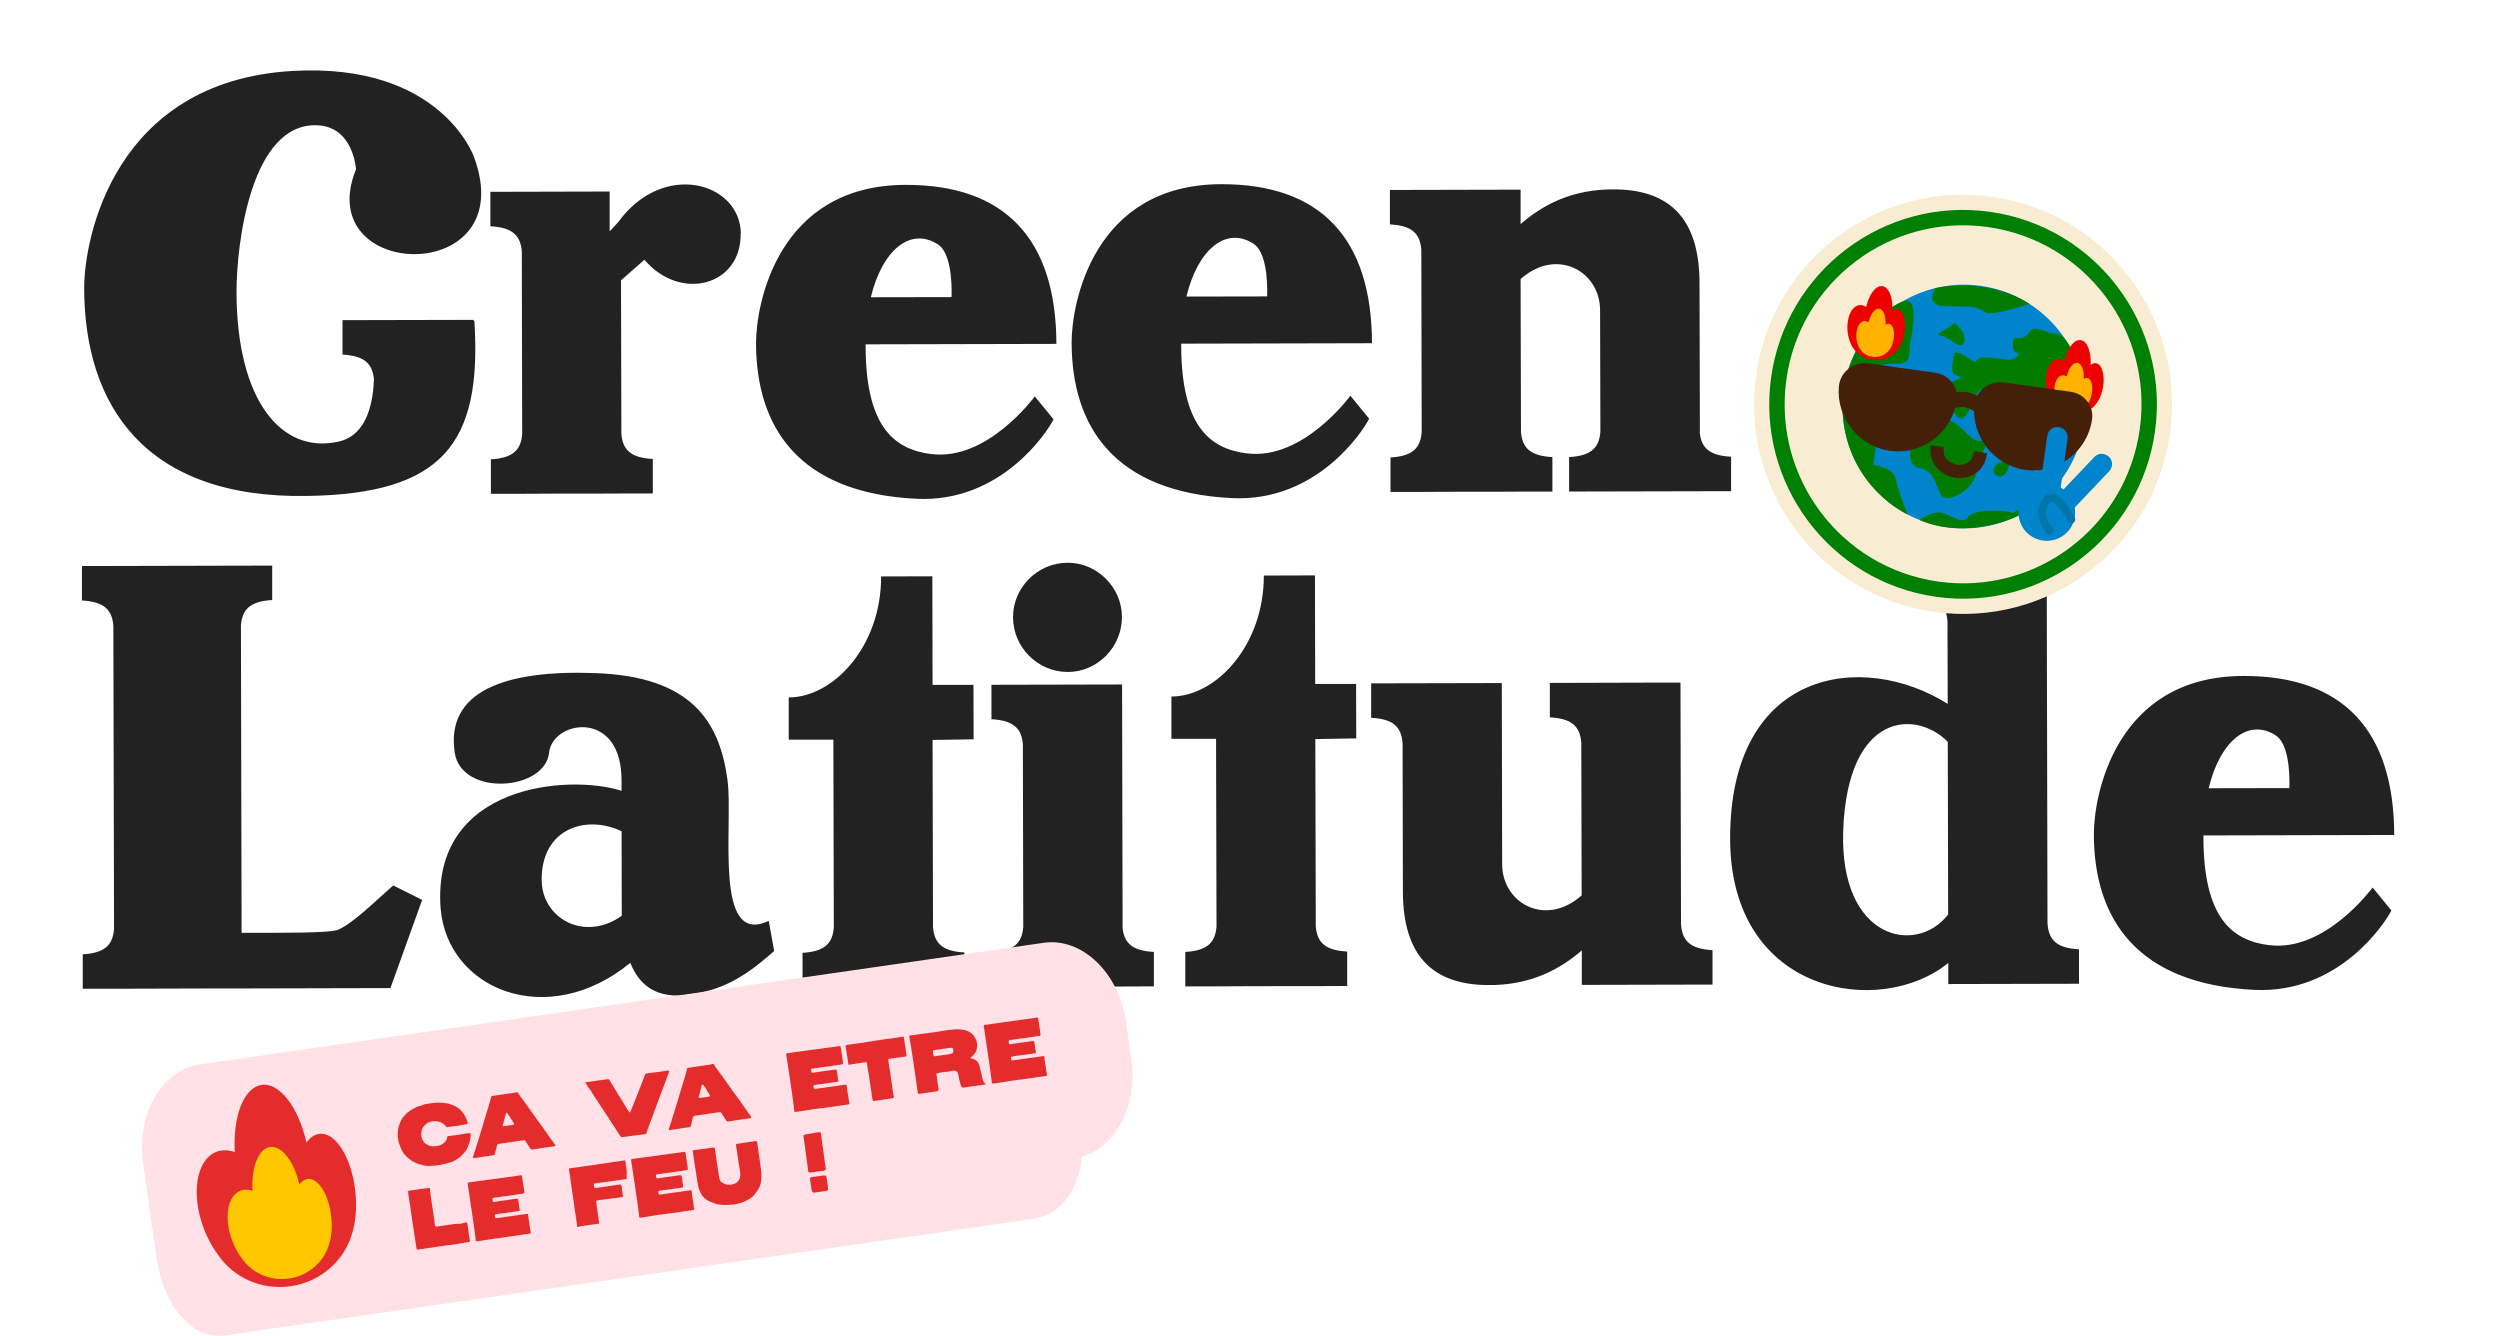 <svg width="335" height="179" viewBox="0 0 335 179" fill="none" xmlns="http://www.w3.org/2000/svg">
<g filter="url(#filter0_d_877_6387)">
<path d="M14.283 141.3C6.116 141.78 0.167 141.25 0.167 132.218C0.177 126.777 -0.234 31.177 0.197 21.745C1.08 2.391 19.469 0 36.995 0C54.521 0 79.451 9.682 79.451 9.682L231.527 14.143C256.346 13.993 280.423 30.506 282.73 60.583C283.061 65.024 287.957 76.656 297.768 78.487C304.54 79.747 331.285 75.586 333.442 96.501C335.599 117.415 338.228 138.45 320.792 142.501C303.356 146.551 163.911 145.971 163.911 145.971" fill="white"/>
</g>
<path d="M63.401 42.941V42.861L45.897 42.901V47.516C48.647 47.676 49.858 48.559 50.108 50.746C50.028 53.255 49.478 58.271 45.367 59.174C37.785 60.89 31.724 53.786 31.694 39.138C31.684 32.587 33.664 16.484 42.456 16.785C47.377 16.936 47.707 22.684 47.707 22.684C41.606 37.744 70.002 38.496 63.511 21.029C63.511 21.029 59.13 8.337 39.125 9.511C15.25 10.936 11.27 31.985 11.28 38.617C11.31 54.228 19.331 66.839 41.186 66.458C59.25 66.177 64.641 59.525 63.561 42.941H63.401ZM99.278 31.293C99.178 24.42 88.856 21.45 82.825 29.788L81.694 31.002V25.664L65.711 25.704V30.32C68.542 30.47 69.752 31.443 69.922 33.711L69.972 58.141C69.812 60.408 68.612 61.381 65.781 61.552V66.167H69.982L74.093 66.147H79.174L83.285 66.127H87.476V61.502C84.645 61.351 83.425 60.378 83.265 58.111L83.235 45.65V45.489L83.215 37.563L86.355 34.804C91.126 40.453 99.348 38.336 99.248 31.293H99.278ZM124.814 60.849C119.652 60.217 116.012 56.987 115.992 46.382V46.141L141.557 46.081C141.527 32.005 134.656 24.741 121.343 24.771C104.159 24.811 101.299 40.834 101.309 46.011C101.339 57.258 107 66.067 122.813 66.839C134.185 67.381 140.377 57.82 141.177 56.194L138.666 53.124C138.586 53.205 132.315 61.793 124.814 60.84V60.849ZM125.714 32.778C127.814 34.152 127.504 39.811 127.504 39.811L116.692 39.831C118.212 33.52 121.993 30.349 125.714 32.767V32.778ZM167.102 60.759C161.941 60.127 158.301 56.897 158.281 46.292V46.051L183.846 45.991C183.816 31.915 176.945 24.651 163.632 24.681C146.448 24.721 143.587 40.744 143.598 45.921C143.628 57.167 149.289 65.976 165.102 66.749C176.474 67.291 182.666 57.729 183.466 56.104L180.955 53.034C180.875 53.114 174.604 61.702 167.102 60.749V60.759ZM168.003 32.687C170.103 34.062 169.793 39.72 169.793 39.72L158.981 39.74C160.501 33.43 164.282 30.259 168.003 32.677V32.687ZM227.785 57.8L227.735 37.894C227.715 29.236 223.674 25.524 216.653 25.383C210.602 25.233 206.571 27.59 203.76 30.029V25.413L186.246 25.453V30.069C189.077 30.219 190.287 31.192 190.457 33.46L190.507 57.89C190.347 60.157 189.147 61.13 186.327 61.301V65.916H190.527L194.638 65.896H199.719L203.83 65.876H208.021V61.251C205.19 61.1 203.98 60.127 203.81 57.86L203.78 45.399V45.238L203.76 37.393C208.591 33.099 214.402 36.319 214.412 41.576L214.452 57.84C214.292 60.107 213.092 61.08 210.262 61.251V65.866L231.966 65.816V61.201C229.136 61.05 227.915 60.077 227.755 57.81L227.785 57.8ZM52.688 118.649C50.278 120.756 47.457 123.595 45.357 124.568C44.306 125.06 37.535 124.99 32.374 125L32.284 83.815C32.444 81.547 33.644 80.574 36.475 80.404V75.788L10.979 75.849V80.464C13.81 80.624 15.02 81.588 15.19 83.855L15.28 124.468C15.12 126.735 13.92 127.709 11.089 127.879V132.494H15.29L28.603 132.454C29.083 132.454 29.573 132.454 29.974 132.454H32.394L52.318 132.404L56.569 120.585L52.688 118.649ZM103.009 123.395C95.517 126.966 98.298 110.462 97.478 104.472C96.407 96.546 92.527 90.647 79.784 90.196C67.601 89.734 59.71 92.664 60.93 100.841C61.83 106.83 73.203 105.987 73.593 100.73C74.233 96.436 83.425 95.042 83.285 104.753V105.967C76.263 103.72 57.799 105.054 59.04 121.719C59.95 132.635 73.353 138.113 84.465 129.023C86.335 133.708 90.366 134.19 95.607 132.555C98.908 131.491 101.329 129.545 103.739 127.438L103.009 123.395ZM78.164 124.177C75.503 123.936 72.593 121.679 72.582 117.876C72.562 111.004 78.534 109.128 83.295 111.385L83.315 122.14V122.712C82.184 123.525 80.414 124.418 78.154 124.177H78.164ZM130.465 99.055L130.445 91.771H124.964L124.934 77.223L118.072 77.243C118.092 86.544 111.741 93.436 105.689 93.456V99.115H111.671L111.731 124.267C111.571 126.535 110.37 127.508 107.54 127.679V132.294H111.741L115.852 132.274C117.542 132.274 119.242 132.274 120.933 132.264H125.044L129.234 132.243V127.628C126.404 127.478 125.194 126.505 125.024 124.237L124.964 99.155L130.445 99.065L130.465 99.055ZM143.097 90.045C147.048 90.045 150.349 86.714 150.339 82.671C150.339 78.708 147.018 75.397 143.067 75.407C139.037 75.407 135.736 78.738 135.746 82.701C135.746 86.744 139.067 90.055 143.107 90.045H143.097ZM150.429 124.167L150.399 111.706V111.546L150.359 91.721L132.855 91.761V96.376C135.686 96.537 136.906 97.5 137.066 99.767L137.116 124.197C136.956 126.465 135.756 127.438 132.925 127.608V132.223H137.126L141.237 132.203C142.927 132.203 144.628 132.203 146.318 132.193H150.429L154.62 132.173V127.558C151.789 127.408 150.579 126.434 150.409 124.167H150.429ZM181.736 98.934L181.716 91.65H176.234L176.204 77.103L169.353 77.123C169.373 86.423 163.022 93.316 156.97 93.336V98.995H162.952L163.012 124.147C162.852 126.414 161.651 127.388 158.831 127.558V132.173H163.032L167.142 132.153C168.833 132.153 170.533 132.153 172.224 132.143H176.334L180.525 132.123V127.508C177.695 127.357 176.484 126.384 176.314 124.117L176.254 99.035L181.736 98.944V98.934ZM225.255 123.916L225.185 91.47H221.074L207.681 91.51V96.125C210.512 96.276 211.722 97.249 211.892 99.516L211.922 111.977V112.138L211.942 119.983C207.111 124.277 201.3 121.057 201.29 115.8L201.24 91.53L183.736 91.57V96.185C186.567 96.336 187.777 97.309 187.947 99.576L187.987 119.482C188.007 128.14 192.048 131.852 199.069 131.993C205.12 132.143 209.141 129.785 211.962 127.357V131.973L229.476 131.932V127.317C226.645 127.167 225.435 126.194 225.265 123.926L225.255 123.916ZM274.365 123.806L274.275 83.193C274.255 76.069 274.255 75.267 274.255 75.186L260.942 75.217H256.751V79.842C259.582 79.992 260.792 80.965 260.962 83.233L260.992 94.319C249.6 87.146 231.786 89.614 231.836 112.429C231.886 133.387 252.05 136.417 261.072 129.033V131.862L278.586 131.822V127.207C275.755 127.057 274.545 126.083 274.375 123.816L274.365 123.806ZM246.989 111.245C247.599 95.302 256.791 95.122 261.002 99.406L261.052 122.542C256.791 128.05 246.459 125.973 246.989 111.245ZM304.081 126.655C298.92 126.023 295.28 122.793 295.259 112.188V111.947L320.825 111.887C320.795 97.811 313.923 90.547 300.611 90.577C283.427 90.617 280.566 106.64 280.576 111.817C280.606 123.063 286.268 131.872 302.081 132.645C313.453 133.187 319.645 123.625 320.445 122L317.934 118.93C317.854 119.01 311.583 127.598 304.081 126.645V126.655ZM304.982 98.573C307.082 99.948 306.772 105.606 306.772 105.606L295.96 105.626C297.48 99.316 301.261 96.145 304.982 98.563V98.573Z" fill="#222222"/>
<path d="M144.957 154.998C144.647 159.282 142.107 162.794 138.576 163.305L30.213 178.926C25.512 179.679 21.851 174.572 20.981 168.492C20.521 165.262 19.631 159.051 19.181 155.891C18.24 149.329 21.671 143.36 26.792 142.627L139.856 126.334C144.987 125.592 149.948 130.357 150.888 136.919L151.609 141.945C152.489 148.085 149.538 153.704 144.967 154.998H144.957Z" fill="#FFE1E7"/>
<path d="M42.806 151.938C42.135 152.008 41.555 152.43 41.065 153.092C39.995 148.376 37.474 145.035 35.064 145.376C32.653 145.728 31.193 149.59 31.463 154.376C30.603 154.085 29.763 154.055 28.993 154.346C26.282 155.399 25.542 160.045 27.342 164.71C27.842 166.024 28.503 167.198 29.243 168.181C31.293 171.171 35.004 172.917 38.945 172.355C43.136 171.753 46.346 168.713 47.276 164.941C47.687 163.476 47.827 161.62 47.617 159.643C47.127 155.138 44.976 151.687 42.806 151.928V151.938Z" fill="#E42C2C"/>
<path d="M41.255 157.978C40.815 158.029 40.435 158.3 40.115 158.731C39.415 155.651 37.764 153.464 36.194 153.694C34.614 153.925 33.663 156.453 33.843 159.574C33.283 159.383 32.723 159.363 32.223 159.554C30.453 160.236 29.963 163.276 31.143 166.326C31.473 167.189 31.903 167.951 32.383 168.593C33.723 170.55 36.144 171.693 38.724 171.322C41.465 170.931 43.566 168.944 44.166 166.486C44.436 165.523 44.536 164.319 44.386 163.025C44.066 160.085 42.655 157.828 41.245 157.978H41.255Z" fill="#FFC700"/>
<path d="M61.849 150.744C61.849 150.744 61.919 150.744 61.95 150.734L62.49 150.654C62.49 150.654 62.58 150.634 62.62 150.614C62.67 150.584 62.7 150.524 62.68 150.453C62.64 150.333 62.6 150.202 62.56 150.072C62.47 149.831 62.35 149.621 62.23 149.4C62.2 149.36 62.17 149.299 62.139 149.249C62.059 149.149 61.98 149.039 61.889 148.938C61.809 148.838 61.709 148.728 61.599 148.627C61.559 148.587 61.509 148.557 61.469 148.517C61.419 148.487 61.369 148.447 61.319 148.427C61.159 148.326 60.989 148.206 60.809 148.156C60.759 148.136 60.719 148.116 60.679 148.096C60.489 148.025 60.289 147.945 60.099 147.885C60.039 147.855 59.969 147.855 59.899 147.845C59.749 147.825 59.589 147.805 59.429 147.785C59.399 147.785 59.359 147.785 59.319 147.785C59.159 147.774 58.999 147.764 58.829 147.754C58.769 147.754 58.699 147.744 58.649 147.754C58.329 147.764 58.009 147.774 57.699 147.845C57.519 147.885 57.349 147.885 57.169 147.925C56.978 147.955 56.808 147.985 56.638 148.075C56.508 148.136 56.368 148.176 56.228 148.206C55.888 148.286 55.578 148.457 55.268 148.627C55.158 148.687 55.068 148.758 54.968 148.818C54.838 148.918 54.708 149.019 54.578 149.109C54.488 149.179 54.418 149.249 54.348 149.33C54.308 149.39 54.258 149.45 54.218 149.49C54.118 149.59 54.028 149.701 53.938 149.791C53.898 149.831 53.868 149.881 53.848 149.932C53.768 150.122 53.648 150.293 53.578 150.503C53.468 150.784 53.388 151.075 53.338 151.366C53.318 151.487 53.318 151.607 53.298 151.727C53.278 151.918 53.288 152.109 53.298 152.299C53.348 152.791 53.458 153.262 53.658 153.714C53.708 153.854 53.788 153.985 53.838 154.115C53.938 154.356 54.088 154.547 54.248 154.747C54.398 154.908 54.548 155.068 54.728 155.209C54.898 155.319 55.038 155.47 55.218 155.58C55.568 155.771 55.898 155.951 56.288 156.032C56.308 156.032 56.338 156.032 56.348 156.042C56.598 156.132 56.858 156.162 57.118 156.222C57.139 156.222 57.169 156.222 57.188 156.222C57.349 156.222 57.509 156.222 57.679 156.222C57.909 156.222 58.129 156.192 58.369 156.182C58.489 156.182 58.629 156.182 58.749 156.132C58.779 156.112 58.819 156.132 58.849 156.122C59.039 156.082 59.229 156.062 59.419 156.001C59.589 155.951 59.749 155.941 59.919 155.891C60.159 155.821 60.399 155.741 60.639 155.66C60.649 155.66 60.669 155.64 60.689 155.64C60.799 155.59 60.899 155.54 61.009 155.47C61.089 155.41 61.189 155.369 61.259 155.319C61.399 155.229 61.529 155.129 61.669 155.028C61.7 155.008 61.73 154.988 61.749 154.958C61.87 154.838 61.989 154.717 62.099 154.587C62.21 154.466 62.31 154.346 62.4 154.226C62.5 154.075 62.6 153.925 62.66 153.754C62.67 153.694 62.7 153.634 62.73 153.574C62.83 153.333 62.94 153.092 62.97 152.841C62.99 152.731 63.01 152.64 63.03 152.55C63.07 152.349 63.05 152.159 63.06 151.958V151.918C63.03 151.868 63.02 151.848 62.96 151.838C62.9 151.838 62.85 151.838 62.79 151.848C62.58 151.878 62.37 151.918 62.15 151.938C61.88 151.978 61.609 152.028 61.359 152.069C61.239 152.089 61.109 152.109 60.999 152.119C60.799 152.149 60.609 152.179 60.419 152.189C60.299 152.209 60.179 152.219 60.059 152.239C59.989 152.239 59.949 152.289 59.939 152.349C59.939 152.38 59.939 152.41 59.929 152.43C59.899 152.57 59.849 152.691 59.779 152.811C59.679 152.992 59.539 153.122 59.379 153.232C59.149 153.403 58.919 153.513 58.639 153.553C58.509 153.574 58.379 153.594 58.249 153.594C58.139 153.614 58.039 153.614 57.919 153.604C57.709 153.574 57.499 153.543 57.319 153.423C57.309 153.423 57.288 153.403 57.269 153.393C56.928 153.242 56.718 152.982 56.568 152.64C56.478 152.42 56.458 152.189 56.438 151.958C56.438 151.928 56.438 151.898 56.438 151.878C56.458 151.748 56.468 151.617 56.498 151.497C56.578 151.125 56.798 150.855 57.099 150.614C57.209 150.523 57.339 150.453 57.479 150.393C57.639 150.323 57.809 150.263 57.989 150.253C58.109 150.253 58.239 150.253 58.369 150.253C58.579 150.223 58.769 150.313 58.969 150.343C59.119 150.423 59.269 150.493 59.409 150.594C59.559 150.684 59.679 150.804 59.769 150.965C59.799 151.025 59.849 151.055 59.929 151.035C59.949 151.035 59.969 151.035 60.009 151.025C60.299 150.985 60.599 150.935 60.899 150.895C61.039 150.895 61.159 150.875 61.299 150.865C61.489 150.835 61.679 150.794 61.88 150.754L61.849 150.744ZM74.332 153.323C74.232 153.172 74.122 153.032 74.022 152.901C73.862 152.661 73.692 152.43 73.522 152.199C73.402 152.028 73.292 151.868 73.172 151.697C73.102 151.597 73.012 151.487 72.942 151.376C72.872 151.276 72.792 151.156 72.722 151.055C72.522 150.784 72.322 150.513 72.122 150.243C71.802 149.791 71.492 149.36 71.171 148.908C71.101 148.788 71.011 148.677 70.931 148.577C70.831 148.417 70.711 148.276 70.611 148.116C70.461 147.915 70.301 147.714 70.161 147.504C70.061 147.343 69.961 147.203 69.831 147.052C69.711 146.922 69.621 146.761 69.531 146.611C69.501 146.561 69.471 146.52 69.451 146.47C69.391 146.38 69.321 146.34 69.211 146.37C69.071 146.4 68.921 146.43 68.781 146.45C68.081 146.55 67.391 146.651 66.701 146.751C66.481 146.781 66.25 146.811 66.02 146.851C65.96 146.851 65.9 146.851 65.84 146.902C65.84 146.922 65.82 146.942 65.83 146.962C65.76 147.213 65.69 147.453 65.63 147.694C65.55 147.995 65.45 148.286 65.37 148.567C65.32 148.718 65.28 148.878 65.23 149.039C65.2 149.139 65.15 149.229 65.13 149.33C65.11 149.51 65.04 149.661 64.98 149.831C64.9 150.092 64.82 150.343 64.75 150.614C64.7 150.774 64.67 150.915 64.62 151.065C64.54 151.336 64.46 151.607 64.37 151.868C64.33 152.008 64.29 152.169 64.24 152.309C64.18 152.5 64.14 152.701 64.06 152.901C63.93 153.252 63.82 153.614 63.73 153.955C63.65 154.266 63.49 154.557 63.45 154.868C63.45 154.888 63.42 154.918 63.41 154.938C63.4 155.008 63.36 155.098 63.4 155.179C63.43 155.179 63.47 155.179 63.49 155.179C63.68 155.149 63.87 155.129 64.06 155.109C64.52 155.038 64.98 154.968 65.44 154.898C65.69 154.858 65.93 154.828 66.18 154.798C66.25 154.798 66.28 154.747 66.3 154.687C66.3 154.667 66.3 154.647 66.31 154.627C66.4 154.266 66.481 153.915 66.581 153.563C66.66 153.273 66.671 153.313 66.931 153.262H66.941C67.561 153.172 68.161 153.082 68.781 152.992C68.901 152.972 69.031 152.941 69.151 152.931C69.321 152.911 69.491 152.901 69.651 152.861C69.841 152.821 70.031 152.831 70.211 152.791C70.281 152.771 70.331 152.791 70.371 152.851C70.391 152.881 70.411 152.901 70.431 152.931C70.591 153.182 70.761 153.443 70.921 153.704C70.991 153.794 71.051 153.895 71.121 153.985C71.151 154.025 71.201 154.045 71.251 154.035C71.272 154.035 71.311 154.035 71.332 154.035C71.552 154.005 71.782 153.965 72.002 153.935C72.292 153.885 72.582 153.834 72.862 153.794C72.972 153.774 73.072 153.764 73.172 153.754C73.532 153.704 73.892 153.654 74.242 153.604C74.312 153.604 74.372 153.584 74.422 153.493C74.382 153.433 74.342 153.353 74.312 153.303L74.332 153.323ZM67.501 150.895C67.371 150.915 67.341 150.885 67.381 150.754C67.461 150.423 67.551 150.082 67.641 149.751C67.691 149.59 67.721 149.44 67.771 149.289C67.791 149.239 67.791 149.209 67.811 149.169C67.851 149.099 67.911 149.089 67.971 149.149C67.981 149.149 68.001 149.179 68.011 149.199C68.181 149.44 68.341 149.681 68.491 149.942C68.571 150.072 68.661 150.202 68.751 150.333C68.781 150.383 68.811 150.433 68.841 150.503L68.881 150.564C68.901 150.644 68.881 150.694 68.801 150.714C68.671 150.734 68.541 150.754 68.411 150.784C68.321 150.794 68.221 150.814 68.131 150.824C67.921 150.845 67.721 150.885 67.501 150.905V150.895ZM78.893 145.748C78.993 145.898 79.093 146.039 79.193 146.189C79.343 146.42 79.443 146.601 79.593 146.831C79.633 146.892 79.683 146.952 79.723 147.032C79.813 147.173 79.903 147.313 80.003 147.453C80.083 147.584 80.163 147.694 80.233 147.805C80.423 148.086 80.603 148.376 80.793 148.657C80.924 148.848 81.053 149.049 81.174 149.229C81.214 149.279 81.234 149.35 81.274 149.39C81.344 149.51 81.434 149.621 81.504 149.731C81.574 149.851 81.654 149.972 81.724 150.092C81.894 150.343 82.064 150.594 82.224 150.845C82.314 150.985 82.404 151.115 82.484 151.256C82.614 151.467 82.744 151.667 82.884 151.878C82.984 152.028 83.094 152.169 83.204 152.329C83.234 152.37 83.284 152.39 83.324 152.38C83.354 152.38 83.384 152.38 83.404 152.37C83.594 152.339 83.784 152.329 83.964 152.299C84.154 152.269 84.334 152.249 84.514 152.219C84.694 152.189 84.864 152.169 85.034 152.159C85.454 152.099 85.875 152.049 86.295 151.998C86.365 151.998 86.425 151.968 86.495 151.958C86.565 151.938 86.605 151.898 86.625 151.838C86.735 151.497 86.845 151.166 86.975 150.835C86.975 150.794 86.985 150.774 86.995 150.754C87.125 150.413 87.265 150.062 87.395 149.711C87.435 149.59 87.485 149.47 87.535 149.33C87.605 149.109 87.685 148.888 87.775 148.667C87.965 148.146 88.165 147.624 88.355 147.112C88.425 146.892 88.515 146.681 88.595 146.47C88.725 146.109 88.855 145.758 89.005 145.387C89.085 145.166 89.165 144.935 89.255 144.714C89.315 144.554 89.375 144.403 89.425 144.243C89.495 144.072 89.555 143.892 89.625 143.721C89.655 143.661 89.665 143.601 89.675 143.541C89.685 143.48 89.665 143.45 89.605 143.46C89.555 143.46 89.505 143.46 89.455 143.46C89.065 143.521 88.665 143.571 88.285 143.631C87.995 143.671 87.705 143.701 87.415 143.741C87.135 143.781 86.855 143.822 86.575 143.862C86.495 143.872 86.455 143.912 86.445 143.982C86.345 144.253 86.245 144.524 86.135 144.795C86.005 145.146 85.855 145.497 85.725 145.838L85.575 146.239C85.475 146.49 85.374 146.751 85.274 147.002C85.224 147.132 85.164 147.273 85.114 147.403C85.014 147.644 84.924 147.895 84.814 148.136C84.704 148.417 84.594 148.708 84.474 148.988C84.444 149.089 84.374 149.099 84.304 149.009C84.294 149.009 84.284 148.978 84.274 148.958C84.214 148.858 84.154 148.768 84.084 148.667C83.874 148.326 83.664 147.995 83.454 147.654C83.364 147.494 83.284 147.343 83.184 147.203C82.954 146.862 82.744 146.5 82.524 146.139C82.224 145.658 81.944 145.206 81.654 144.714C81.594 144.624 81.534 144.594 81.434 144.614C81.254 144.644 81.084 144.664 80.903 144.684C80.823 144.694 79.923 144.825 79.703 144.855C79.303 144.915 78.903 144.965 78.503 145.025C78.483 145.025 78.443 145.025 78.423 145.046C78.573 145.286 78.723 145.507 78.853 145.728L78.893 145.748ZM100.588 149.54C100.488 149.39 100.378 149.249 100.278 149.119C100.118 148.878 99.948 148.647 99.778 148.417C99.657 148.246 99.547 148.086 99.427 147.915C99.357 147.815 99.267 147.704 99.197 147.594C99.127 147.494 99.047 147.373 98.977 147.273C98.777 147.002 98.577 146.731 98.377 146.46C98.057 146.009 97.747 145.577 97.427 145.126C97.357 145.005 97.267 144.895 97.187 144.795C97.087 144.634 96.977 144.494 96.867 144.333C96.717 144.143 96.557 143.932 96.417 143.721C96.317 143.561 96.217 143.42 96.087 143.27C95.967 143.139 95.877 142.979 95.787 142.828C95.757 142.778 95.727 142.738 95.707 142.688C95.647 142.598 95.577 142.557 95.467 142.587C95.326 142.618 95.177 142.648 95.037 142.678C94.336 142.778 93.646 142.878 92.956 142.979C92.736 143.009 92.506 143.039 92.276 143.079C92.216 143.079 92.156 143.079 92.096 143.129C92.096 143.149 92.076 143.169 92.086 143.189C92.016 143.44 91.946 143.681 91.886 143.922C91.806 144.223 91.706 144.514 91.626 144.795C91.576 144.945 91.536 145.106 91.486 145.266C91.456 145.367 91.406 145.457 91.386 145.557C91.366 145.738 91.296 145.888 91.236 146.059C91.156 146.32 91.076 146.571 91.006 146.841C90.956 147.002 90.926 147.142 90.876 147.293C90.796 147.564 90.716 147.835 90.626 148.096C90.586 148.236 90.546 148.397 90.496 148.537C90.436 148.728 90.395 148.928 90.316 149.129C90.186 149.48 90.075 149.841 89.985 150.192C89.905 150.503 89.745 150.794 89.705 151.105C89.705 151.125 89.675 151.156 89.665 151.176C89.655 151.246 89.615 151.336 89.655 151.416C89.685 151.416 89.725 151.416 89.745 151.416C89.935 151.386 90.126 151.366 90.316 151.346C90.776 151.276 91.236 151.206 91.696 151.136C91.946 151.095 92.186 151.065 92.436 151.035C92.506 151.025 92.536 150.985 92.556 150.925C92.556 150.905 92.556 150.885 92.566 150.865C92.656 150.513 92.736 150.152 92.836 149.801C92.916 149.51 92.926 149.55 93.186 149.5H93.196C93.816 149.41 94.416 149.32 95.037 149.229C95.156 149.209 95.287 149.179 95.407 149.169C95.577 149.139 95.747 149.139 95.907 149.099C96.097 149.059 96.287 149.069 96.467 149.029C96.537 149.009 96.587 149.029 96.627 149.089C96.647 149.119 96.667 149.139 96.687 149.169C96.847 149.42 97.017 149.681 97.177 149.942C97.247 150.032 97.307 150.132 97.377 150.223C97.407 150.263 97.457 150.283 97.507 150.273C97.527 150.273 97.567 150.273 97.587 150.273C97.807 150.243 98.037 150.202 98.257 150.172C98.547 150.122 98.837 150.072 99.117 150.042C99.227 150.022 99.327 150.012 99.427 150.002C99.787 149.952 100.148 149.901 100.498 149.851C100.568 149.841 100.628 149.831 100.678 149.741C100.638 149.681 100.598 149.6 100.568 149.55L100.588 149.54ZM93.756 147.112C93.626 147.132 93.596 147.102 93.636 146.972C93.716 146.641 93.806 146.31 93.896 145.969C93.946 145.808 93.976 145.658 94.026 145.507C94.046 145.457 94.046 145.427 94.066 145.387C94.106 145.316 94.166 145.306 94.226 145.367C94.236 145.367 94.256 145.397 94.266 145.417C94.436 145.658 94.596 145.898 94.746 146.159C94.826 146.29 94.916 146.42 95.007 146.55C95.037 146.601 95.067 146.651 95.097 146.721L95.136 146.781C95.156 146.862 95.136 146.912 95.056 146.932C94.927 146.952 94.796 146.972 94.666 147.002C94.576 147.012 94.476 147.032 94.386 147.042C94.176 147.062 93.976 147.102 93.756 147.122V147.112ZM110.13 148.487C110.2 148.487 110.27 148.487 110.33 148.467C110.67 148.417 110.99 148.387 111.32 148.336C111.75 148.276 112.17 148.206 112.59 148.146C112.91 148.096 113.24 148.065 113.57 148.015C113.62 148.015 113.67 148.005 113.73 147.985C113.79 147.985 113.81 147.925 113.82 147.885C113.82 147.835 113.82 147.785 113.81 147.734C113.79 147.664 113.77 147.604 113.76 147.534C113.72 147.263 113.68 147.002 113.64 146.731C113.6 146.46 113.56 146.189 113.51 145.918C113.5 145.838 113.49 145.768 113.48 145.698C113.47 145.607 113.46 145.507 113.45 145.417C113.45 145.357 113.4 145.337 113.35 145.337C113.33 145.337 113.3 145.336 113.27 145.347C112.92 145.397 112.56 145.447 112.22 145.497C111.65 145.577 111.08 145.658 110.51 145.738C110.13 145.788 109.76 145.848 109.38 145.898C109.3 145.908 109.219 145.908 109.139 145.918C109.089 145.918 109.059 145.898 109.049 145.848C109.019 145.738 109.009 145.627 108.999 145.507C108.999 145.467 109.019 145.427 109.079 145.407H109.139C109.259 145.367 109.39 145.347 109.5 145.337C109.81 145.296 110.12 145.246 110.43 145.216C111 145.136 111.58 145.046 112.17 144.965C112.18 144.965 112.21 144.965 112.23 144.965C112.31 144.955 112.33 144.925 112.33 144.845V144.815C112.26 144.383 112.2 143.952 112.14 143.521C112.14 143.48 112.12 143.43 112.11 143.4C112.08 143.35 112.04 143.31 111.98 143.32C111.9 143.33 111.82 143.33 111.74 143.34C111.4 143.39 111.06 143.45 110.72 143.49C110.38 143.541 110.03 143.581 109.69 143.631C109.45 143.661 109.219 143.711 108.979 143.741C108.939 143.741 108.879 143.751 108.819 143.751C108.769 143.751 108.749 143.731 108.739 143.681C108.719 143.611 108.709 143.551 108.699 143.49C108.679 143.27 108.629 143.23 108.929 143.179C109.069 143.159 109.199 143.149 109.34 143.129C109.56 143.099 109.78 143.069 110 143.029C110.32 142.999 110.63 142.949 110.94 142.909C111.48 142.828 112.01 142.758 112.54 142.668C112.65 142.648 112.76 142.628 112.88 142.608C112.94 142.587 112.97 142.547 112.96 142.477C112.96 142.397 112.95 142.317 112.94 142.236C112.87 141.735 112.8 141.223 112.72 140.731C112.69 140.601 112.68 140.461 112.65 140.33C112.63 140.18 112.59 140.17 112.46 140.19C112.44 140.19 112.43 140.19 112.4 140.19C112.05 140.24 111.69 140.29 111.35 140.34C111.08 140.38 110.8 140.41 110.52 140.44C110.41 140.461 110.29 140.481 110.16 140.501C109.78 140.561 109.38 140.601 108.999 140.651C108.799 140.681 108.589 140.701 108.389 140.741C108.179 140.772 107.969 140.782 107.769 140.822C107.669 140.852 107.569 140.852 107.459 140.862C107.109 140.902 106.749 140.952 106.399 141.002C106.359 141.002 106.309 141.012 106.259 141.022C106.129 141.042 105.989 141.062 105.859 141.083C105.739 141.103 105.609 141.123 105.489 141.133C105.389 141.153 105.349 141.203 105.349 141.303C105.349 141.353 105.349 141.384 105.369 141.424C105.389 141.574 105.419 141.705 105.439 141.855C105.469 142.046 105.499 142.246 105.529 142.447C105.679 143.38 105.809 144.323 105.949 145.266C105.999 145.607 106.049 145.949 106.099 146.3C106.159 146.701 106.209 147.102 106.269 147.504C106.319 147.825 106.369 148.166 106.399 148.497C106.419 148.617 106.429 148.738 106.439 148.858C106.439 148.878 106.439 148.898 106.439 148.928C106.459 148.978 106.499 149.009 106.549 149.009C106.569 149.009 106.599 149.009 106.619 148.998C106.869 148.958 107.109 148.928 107.349 148.898C107.929 148.808 108.529 148.718 109.109 148.617C109.219 148.597 109.35 148.597 109.47 148.577C109.68 148.547 109.91 148.507 110.12 148.477L110.13 148.487ZM121.442 141.193C121.362 140.611 121.272 140.019 121.182 139.437C121.162 139.307 121.142 139.166 121.122 139.046C121.092 138.936 121.052 138.905 120.952 138.925C120.932 138.925 120.912 138.925 120.882 138.925C120.682 138.956 120.472 138.986 120.252 139.026C119.972 139.076 119.682 139.096 119.402 139.166C119.372 139.186 119.322 139.176 119.292 139.186C119.152 139.186 119.012 139.186 118.872 139.216C118.531 139.257 118.191 139.317 117.851 139.367C117.561 139.407 117.261 139.467 116.971 139.507C116.721 139.548 116.481 139.578 116.231 139.618C116.051 139.658 115.871 139.678 115.701 139.708C115.031 139.808 114.351 139.889 113.67 139.989C113.59 139.999 113.51 140.009 113.42 140.029C113.36 140.049 113.34 140.079 113.32 140.139C113.32 140.17 113.32 140.2 113.32 140.22C113.35 140.41 113.36 140.601 113.4 140.782C113.46 141.223 113.55 141.644 113.61 142.086C113.62 142.256 113.66 142.427 113.68 142.587C113.68 142.658 113.72 142.678 113.79 142.668C113.97 142.638 114.151 142.618 114.331 142.587C114.481 142.567 114.621 142.537 114.771 142.517C115.131 142.457 115.491 142.407 115.831 142.357C115.911 142.347 115.981 142.337 116.061 142.337C116.121 142.337 116.141 142.357 116.161 142.417C116.161 142.447 116.161 142.477 116.171 142.497C116.221 142.748 116.251 142.979 116.281 143.22C116.331 143.5 116.391 143.791 116.431 144.072C116.521 144.694 116.611 145.306 116.701 145.938V145.959C116.761 146.209 116.791 146.46 116.811 146.711C116.811 146.781 116.811 146.851 116.841 146.912C116.861 147.062 116.891 147.203 116.921 147.343V147.443C116.951 147.494 116.991 147.524 117.051 147.534C117.081 147.534 117.111 147.534 117.131 147.524C117.301 147.504 117.471 147.484 117.641 147.463C118.251 147.363 118.872 147.273 119.492 147.183C119.552 147.183 119.612 147.152 119.672 147.132C119.772 147.112 119.792 147.072 119.772 146.972C119.732 146.771 119.692 146.571 119.662 146.37C119.552 145.617 119.442 144.865 119.342 144.112C119.312 143.872 119.272 143.631 119.242 143.39C119.222 143.25 119.182 143.119 119.162 142.989C119.122 142.688 119.072 142.377 119.032 142.076C119.012 141.945 119.042 141.905 119.172 141.885C119.452 141.845 119.722 141.805 119.992 141.765C120.392 141.705 120.802 141.644 121.192 141.594C121.262 141.594 121.322 141.574 121.402 141.564C121.462 141.544 121.472 141.524 121.472 141.464C121.472 141.384 121.452 141.303 121.442 141.223V141.193ZM131.984 145.196C131.864 145.076 131.774 144.915 131.714 144.755C131.674 144.654 131.654 144.544 131.624 144.444C131.564 144.153 131.504 143.822 131.424 143.531C131.364 143.26 131.294 142.999 131.214 142.728C131.164 142.567 131.084 142.407 130.974 142.266C130.824 142.116 130.674 141.986 130.464 141.925C130.344 141.875 130.214 141.815 130.094 141.805C130.074 141.805 130.054 141.805 130.044 141.775C130.044 141.765 130.044 141.745 130.044 141.715C130.044 141.705 130.064 141.685 130.084 141.685C130.294 141.564 130.454 141.394 130.594 141.193C130.694 141.073 130.754 140.942 130.814 140.792C130.884 140.581 130.934 140.37 130.934 140.139C130.944 139.748 130.864 139.387 130.644 139.056C130.614 139.036 130.604 138.996 130.584 138.966C130.484 138.725 130.284 138.574 130.094 138.424C129.964 138.313 129.814 138.243 129.664 138.163C129.614 138.133 129.564 138.123 129.504 138.103C129.164 137.972 128.794 137.942 128.434 137.932C128.133 137.922 127.823 137.932 127.533 137.982C127.373 138.002 127.223 138.002 127.073 138.023C126.673 138.083 126.263 138.143 125.853 138.213C125.653 138.243 125.453 138.283 125.253 138.313C124.883 138.354 124.513 138.394 124.143 138.454C123.853 138.494 123.573 138.534 123.282 138.574C123.062 138.604 122.832 138.635 122.612 138.675C122.532 138.685 122.082 138.745 121.882 138.765C121.812 138.805 121.892 139.186 121.912 139.267C121.942 139.397 121.962 139.527 121.982 139.658C121.982 139.718 122.002 139.778 122.012 139.849C122.042 140.029 122.072 140.21 122.102 140.39C122.122 140.551 122.132 140.711 122.172 140.862C122.222 141.123 122.252 141.374 122.292 141.624C122.372 142.186 122.452 142.738 122.532 143.29C122.612 143.832 122.682 144.363 122.762 144.895C122.782 145.046 122.802 145.186 122.822 145.337C122.842 145.427 122.862 145.527 122.872 145.627C122.912 145.908 122.952 146.189 122.992 146.47C122.992 146.54 123.052 146.581 123.122 146.581C123.152 146.581 123.192 146.571 123.222 146.571C123.943 146.47 124.663 146.36 125.373 146.25C125.453 146.239 125.533 146.239 125.613 146.219C125.723 146.189 125.773 146.119 125.763 146.009C125.763 145.989 125.763 145.979 125.763 145.949C125.723 145.688 125.683 145.417 125.653 145.146C125.603 144.785 125.553 144.424 125.503 144.062C125.503 144.022 125.493 143.972 125.483 143.942C125.483 143.862 125.513 143.822 125.593 143.812C125.723 143.781 125.863 143.751 125.983 143.731C126.293 143.681 126.603 143.621 126.923 143.611H127.013C127.283 143.551 127.553 143.511 127.803 143.47H127.823C128.053 143.46 128.294 143.541 128.354 143.832C128.404 144.032 128.484 144.223 128.494 144.434C128.544 144.785 128.664 145.156 128.764 145.497C128.794 145.617 128.874 145.698 129.004 145.728C129.074 145.748 129.154 145.738 129.234 145.728C129.454 145.698 129.664 145.658 129.894 145.617C130.094 145.587 130.314 145.567 130.514 145.537C130.804 145.487 131.124 145.457 131.414 145.407C131.594 145.377 131.784 145.357 131.974 145.326C132.014 145.326 132.054 145.316 132.084 145.256C132.044 145.226 132.014 145.196 131.994 145.166L131.984 145.196ZM125.303 141.544C125.133 141.564 125.123 141.544 125.083 141.384C125.063 141.253 125.043 141.113 125.023 140.992C125.023 140.952 125.013 140.892 125.023 140.842C125.023 140.802 125.043 140.762 125.093 140.751C125.143 140.731 125.213 140.711 125.273 140.701C125.473 140.671 125.693 140.641 125.893 140.621C125.953 140.621 126.013 140.601 126.073 140.591C126.303 140.531 126.543 140.521 126.783 140.491C126.883 140.481 126.993 140.45 127.093 140.43C127.203 140.43 127.313 140.4 127.443 140.4C127.593 140.39 127.693 140.481 127.733 140.621C127.753 140.691 127.763 140.751 127.763 140.822C127.773 140.992 127.663 141.163 127.493 141.193C127.343 141.233 127.173 141.263 127.013 141.293C126.773 141.323 126.543 141.363 126.303 141.394C125.963 141.434 125.643 141.474 125.303 141.524V141.544ZM136.605 144.674C136.675 144.674 136.745 144.674 136.805 144.654C137.145 144.604 137.465 144.574 137.796 144.524C138.226 144.464 138.646 144.393 139.066 144.333C139.396 144.283 139.716 144.253 140.046 144.203C140.096 144.203 140.146 144.193 140.206 144.173C140.266 144.173 140.286 144.112 140.296 144.072C140.296 144.022 140.296 143.972 140.286 143.922C140.266 143.852 140.246 143.791 140.236 143.721C140.196 143.45 140.156 143.189 140.126 142.919C140.086 142.648 140.046 142.377 139.996 142.106C139.986 142.026 139.976 141.955 139.966 141.875C139.956 141.785 139.946 141.685 139.936 141.594C139.936 141.534 139.886 141.514 139.836 141.514C139.816 141.514 139.786 141.514 139.756 141.524C139.406 141.574 139.046 141.624 138.696 141.675C138.126 141.755 137.555 141.845 136.985 141.915C136.605 141.975 136.235 142.026 135.855 142.076C135.775 142.086 135.695 142.086 135.615 142.096C135.565 142.096 135.535 142.076 135.525 142.026C135.495 141.915 135.485 141.805 135.475 141.685C135.475 141.644 135.495 141.604 135.555 141.584H135.615C135.735 141.544 135.865 141.534 135.975 141.514C136.285 141.474 136.595 141.424 136.905 141.394C137.475 141.313 138.056 141.223 138.646 141.143C138.656 141.143 138.686 141.143 138.706 141.143C138.786 141.133 138.806 141.103 138.806 141.022V140.992C138.736 140.561 138.676 140.129 138.616 139.698C138.616 139.658 138.596 139.608 138.586 139.578C138.556 139.527 138.516 139.487 138.456 139.497C138.376 139.507 138.296 139.507 138.216 139.517C137.876 139.568 137.535 139.628 137.195 139.668C136.855 139.718 136.505 139.758 136.165 139.808C135.925 139.838 135.695 139.889 135.455 139.919C135.415 139.919 135.355 139.929 135.295 139.929C135.245 139.929 135.225 139.909 135.215 139.859C135.195 139.798 135.185 139.728 135.175 139.668C135.155 139.457 135.105 139.407 135.405 139.357C135.535 139.337 135.675 139.327 135.805 139.307C136.035 139.277 136.245 139.247 136.465 139.206C136.785 139.176 137.095 139.126 137.405 139.086C137.946 139.006 138.476 138.936 139.006 138.845C139.116 138.825 139.226 138.805 139.336 138.785C139.406 138.765 139.436 138.725 139.426 138.655C139.426 138.574 139.416 138.494 139.406 138.414C139.336 137.902 139.256 137.4 139.186 136.909C139.156 136.778 139.146 136.638 139.116 136.508C139.096 136.357 139.056 136.347 138.926 136.367H138.866C138.516 136.427 138.156 136.477 137.816 136.528C137.545 136.568 137.265 136.598 136.985 136.628C136.875 136.648 136.755 136.668 136.625 136.688C136.245 136.748 135.845 136.788 135.465 136.849C135.265 136.879 135.055 136.899 134.855 136.939C134.645 136.969 134.435 136.979 134.235 137.019C134.135 137.049 134.035 137.049 133.925 137.069C133.575 137.11 133.215 137.16 132.864 137.21C132.824 137.21 132.774 137.22 132.734 137.23C132.594 137.25 132.464 137.27 132.334 137.29C132.214 137.31 132.084 137.33 131.964 137.34C131.864 137.35 131.824 137.411 131.824 137.511C131.824 137.561 131.824 137.591 131.844 137.631C131.864 137.782 131.894 137.912 131.914 138.053C131.944 138.243 131.974 138.444 131.994 138.645C132.134 139.578 132.274 140.521 132.414 141.464C132.464 141.805 132.514 142.146 132.564 142.497C132.624 142.899 132.684 143.3 132.734 143.701C132.784 144.032 132.834 144.363 132.864 144.694C132.884 144.815 132.894 144.935 132.904 145.056V145.126C132.934 145.176 132.974 145.206 133.025 145.196C133.045 145.196 133.065 145.196 133.095 145.196C133.345 145.156 133.585 145.126 133.825 145.096C134.405 144.995 135.005 144.915 135.585 144.815C135.695 144.795 135.825 144.795 135.945 144.775C136.155 144.745 136.385 144.704 136.595 144.664L136.605 144.674ZM54.698 159.824L54.748 160.205L54.838 160.807C54.878 161.028 54.908 161.269 54.948 161.489C54.998 161.73 55.008 162.001 55.048 162.242C55.088 162.503 55.128 162.744 55.168 163.004C55.228 163.446 55.278 163.867 55.348 164.309C55.378 164.509 55.418 164.7 55.458 164.901C55.468 164.991 55.478 165.091 55.488 165.182C55.538 165.493 55.588 165.814 55.638 166.125C55.688 166.496 55.748 166.867 55.798 167.238L55.818 167.349C55.838 167.399 55.868 167.439 55.938 167.439H56.018C56.318 167.389 56.638 167.349 56.938 167.309C57.309 167.258 57.669 167.198 58.039 167.148C58.129 167.138 58.219 167.118 58.309 167.098C58.409 167.088 58.509 167.068 58.609 167.058C58.669 167.058 58.719 167.058 58.769 167.038C58.899 167.018 59.039 166.987 59.159 166.977C59.429 166.947 59.709 166.897 59.979 166.867C60.379 166.837 60.759 166.767 61.149 166.707C61.569 166.636 61.999 166.556 62.41 166.496C62.54 166.476 62.68 166.456 62.8 166.436C62.99 166.406 62.98 166.355 62.96 166.225C62.94 166.054 62.9 165.874 62.87 165.713C62.84 165.472 62.79 165.242 62.78 165.001C62.78 164.901 62.75 164.8 62.74 164.71C62.72 164.59 62.7 164.479 62.69 164.359C62.69 164.198 62.64 164.058 62.61 163.907C62.6 163.827 62.57 163.797 62.49 163.807C62.34 163.807 62.21 163.837 62.08 163.897C62.039 163.917 61.999 163.948 61.959 163.948C61.859 163.968 61.76 163.978 61.659 163.978C61.589 163.978 61.529 164.008 61.459 163.998C61.329 163.968 61.209 163.998 61.079 163.998C60.929 164.018 60.779 164.038 60.629 164.058C59.929 164.158 59.249 164.259 58.569 164.359C58.529 164.359 58.479 164.369 58.429 164.359C58.369 164.359 58.319 164.329 58.299 164.259C58.299 164.198 58.269 164.158 58.269 164.098C58.219 163.747 58.169 163.386 58.119 163.024C58.089 162.844 58.079 162.663 58.049 162.483C58.009 162.192 57.959 161.911 57.919 161.63C57.839 161.168 57.789 160.707 57.719 160.255C57.679 159.964 57.649 159.684 57.619 159.393C57.609 159.222 57.609 159.152 57.358 159.192C57.258 159.222 57.169 159.242 57.069 159.242C56.638 159.302 56.208 159.362 55.778 159.413C55.448 159.463 55.128 159.503 54.788 159.553C54.768 159.553 54.738 159.573 54.688 159.583C54.688 159.653 54.688 159.714 54.698 159.754V159.824ZM67.421 165.804C67.491 165.804 67.561 165.804 67.621 165.784C67.961 165.733 68.281 165.703 68.611 165.653C69.041 165.593 69.461 165.523 69.881 165.462C70.211 165.412 70.531 165.382 70.861 165.332C70.901 165.332 70.961 165.322 71.021 165.302C71.081 165.302 71.101 165.242 71.111 165.202C71.111 165.151 71.111 165.101 71.111 165.051C71.091 164.981 71.071 164.921 71.061 164.85C71.021 164.58 70.981 164.319 70.951 164.048C70.911 163.777 70.871 163.506 70.821 163.235L70.791 163.014C70.781 162.924 70.771 162.824 70.761 162.734C70.761 162.673 70.711 162.643 70.661 162.653C70.641 162.653 70.611 162.653 70.581 162.663C70.231 162.713 69.871 162.764 69.531 162.814C68.961 162.894 68.391 162.974 67.821 163.055C67.441 163.115 67.071 163.165 66.691 163.215C66.611 163.225 66.531 163.225 66.451 163.235C66.4 163.235 66.37 163.215 66.36 163.165C66.33 163.055 66.32 162.944 66.31 162.824C66.31 162.784 66.33 162.744 66.39 162.723H66.451C66.57 162.683 66.701 162.673 66.811 162.653C67.121 162.613 67.431 162.563 67.741 162.533C68.311 162.453 68.901 162.362 69.481 162.282C69.491 162.282 69.521 162.282 69.541 162.282C69.621 162.272 69.641 162.242 69.641 162.162V162.132C69.571 161.7 69.511 161.269 69.451 160.837C69.451 160.797 69.431 160.747 69.421 160.717C69.391 160.667 69.351 160.627 69.291 160.627C69.211 160.637 69.131 160.637 69.051 160.647C68.711 160.697 68.371 160.757 68.031 160.797C67.691 160.847 67.341 160.887 67.001 160.938C66.76 160.968 66.531 161.018 66.29 161.048C66.25 161.048 66.19 161.058 66.13 161.058C66.08 161.058 66.06 161.038 66.05 160.988C66.03 160.918 66.02 160.857 66.01 160.797C65.99 160.586 65.94 160.536 66.24 160.486C66.37 160.466 66.51 160.456 66.65 160.436C66.871 160.406 67.091 160.376 67.311 160.336C67.631 160.306 67.941 160.255 68.251 160.215C68.791 160.135 69.321 160.065 69.851 159.974C69.961 159.954 70.071 159.934 70.181 159.914C70.251 159.894 70.271 159.854 70.261 159.784C70.261 159.704 70.251 159.623 70.241 159.543C70.171 159.031 70.091 158.53 70.021 158.038C69.991 157.908 69.981 157.767 69.951 157.637C69.931 157.486 69.891 157.476 69.761 157.496H69.701C69.351 157.557 68.991 157.607 68.651 157.657C68.381 157.697 68.101 157.727 67.821 157.757C67.711 157.777 67.591 157.797 67.461 157.817C67.081 157.878 66.68 157.918 66.3 157.968C66.1 157.998 65.89 158.018 65.69 158.058C65.48 158.088 65.27 158.098 65.07 158.138C64.97 158.159 64.87 158.169 64.76 158.179C64.41 158.219 64.05 158.269 63.7 158.319C63.66 158.319 63.61 158.329 63.57 158.339C63.44 158.359 63.3 158.379 63.17 158.399L62.8 158.449C62.7 158.46 62.66 158.52 62.66 158.62C62.66 158.67 62.66 158.7 62.68 158.74C62.7 158.891 62.73 159.021 62.75 159.172C62.78 159.362 62.81 159.563 62.84 159.774C62.99 160.707 63.12 161.65 63.26 162.593C63.31 162.934 63.36 163.275 63.41 163.626C63.47 164.028 63.52 164.429 63.58 164.83C63.63 165.161 63.68 165.493 63.71 165.824C63.73 165.944 63.74 166.064 63.75 166.185V166.255C63.78 166.315 63.82 166.335 63.87 166.335C63.89 166.335 63.91 166.335 63.94 166.335C64.19 166.295 64.43 166.265 64.67 166.225C65.25 166.135 65.85 166.044 66.43 165.954C66.54 165.934 66.671 165.934 66.79 165.914C67.001 165.884 67.231 165.844 67.441 165.814L67.421 165.804ZM77.673 164.339L78.713 164.188C78.963 164.148 79.203 164.118 79.453 164.078C79.543 164.078 79.633 164.048 79.723 164.038C79.873 164.028 80.013 164.008 80.163 163.988C80.293 163.968 80.293 163.958 80.283 163.817C80.193 163.195 80.093 162.583 80.013 161.971C79.973 161.68 79.943 161.379 79.903 161.088C79.873 160.898 79.883 160.877 80.073 160.847C80.413 160.797 80.743 160.747 81.094 160.717C81.264 160.697 81.434 160.667 81.614 160.647C81.734 160.627 81.874 160.607 81.994 160.597C82.304 160.556 82.614 160.506 82.924 160.476C83.044 160.456 83.184 160.436 83.314 160.416C83.474 160.396 83.504 160.356 83.464 160.195C83.444 160.075 83.424 159.944 83.414 159.814C83.374 159.533 83.334 159.242 83.294 158.961C83.254 158.75 83.214 158.71 82.984 158.74C82.794 158.771 82.604 158.791 82.414 158.821C81.994 158.881 81.574 158.941 81.154 159.001C80.734 159.061 80.333 159.122 79.923 159.182C79.863 159.182 79.823 159.192 79.763 159.202C79.673 159.202 79.623 159.172 79.613 159.082L79.573 158.781C79.553 158.63 79.563 158.62 79.703 158.59C79.723 158.58 79.743 158.57 79.783 158.57C79.943 158.55 80.093 158.52 80.243 158.5C80.513 158.46 80.784 158.429 81.053 158.399C81.444 158.339 81.854 158.279 82.254 158.229L83.804 158.008C83.804 158.008 83.894 157.998 83.924 157.988C83.964 157.968 83.984 157.948 83.994 157.898V157.858C83.974 157.687 83.954 157.516 83.984 157.346C83.984 157.306 83.984 157.276 83.984 157.246C83.984 157.175 83.984 157.105 83.984 157.025C83.984 156.965 83.984 156.914 83.974 156.854C83.924 156.473 83.864 156.092 83.814 155.711C83.814 155.67 83.804 155.62 83.784 155.57C83.784 155.5 83.734 155.49 83.654 155.49C83.634 155.49 83.624 155.51 83.604 155.51C83.234 155.56 82.874 155.61 82.504 155.67C82.134 155.721 81.764 155.781 81.394 155.831C81.134 155.871 80.883 155.921 80.633 155.951C80.423 155.981 80.203 156.011 80.003 156.042C79.803 156.062 79.603 156.102 79.413 156.132C79.263 156.152 79.133 156.162 78.983 156.182C78.483 156.252 77.973 156.333 77.473 156.403C77.123 156.453 76.763 156.493 76.413 156.543C76.393 156.543 76.353 156.543 76.323 156.563C76.282 156.563 76.252 156.603 76.243 156.654V156.734C76.282 156.935 76.302 157.155 76.343 157.356C76.423 157.807 76.473 158.259 76.533 158.71C76.583 159.061 76.633 159.413 76.683 159.744C76.733 160.065 76.773 160.386 76.833 160.697C76.873 160.988 76.903 161.269 76.943 161.57C77.043 162.202 77.123 162.834 77.223 163.466C77.263 163.737 77.303 164.008 77.343 164.279C77.343 164.319 77.353 164.359 77.373 164.419C77.483 164.399 77.593 164.389 77.703 164.369L77.673 164.339ZM89.325 162.643C89.395 162.643 89.465 162.643 89.525 162.623C89.865 162.573 90.186 162.543 90.516 162.493C90.946 162.433 91.366 162.362 91.786 162.302C92.116 162.252 92.436 162.222 92.766 162.172C92.806 162.172 92.866 162.152 92.926 162.142C92.986 162.142 93.006 162.081 93.016 162.041C93.016 161.991 93.016 161.941 93.016 161.891C92.996 161.821 92.976 161.76 92.966 161.69C92.926 161.419 92.886 161.158 92.856 160.887C92.816 160.617 92.776 160.346 92.726 160.075L92.696 159.854C92.686 159.764 92.676 159.663 92.666 159.573C92.666 159.513 92.616 159.483 92.566 159.493C92.546 159.493 92.516 159.493 92.486 159.503C92.136 159.553 91.776 159.603 91.436 159.653C90.866 159.734 90.296 159.814 89.725 159.894C89.345 159.944 88.975 160.005 88.595 160.055C88.515 160.065 88.435 160.065 88.355 160.075C88.305 160.075 88.275 160.055 88.265 160.005C88.235 159.894 88.225 159.784 88.215 159.663C88.215 159.623 88.235 159.583 88.295 159.563C88.315 159.563 88.325 159.563 88.355 159.563C88.475 159.533 88.605 159.513 88.715 159.503C89.025 159.463 89.335 159.413 89.645 159.383C90.216 159.302 90.806 159.212 91.386 159.132C91.396 159.132 91.426 159.132 91.446 159.132C91.526 159.122 91.546 159.092 91.546 159.011V158.981C91.476 158.55 91.416 158.118 91.356 157.687C91.356 157.647 91.336 157.597 91.326 157.567C91.296 157.516 91.256 157.476 91.196 157.476C91.116 157.486 91.036 157.486 90.956 157.496C90.616 157.547 90.275 157.607 89.935 157.647C89.595 157.697 89.245 157.737 88.905 157.787C88.665 157.817 88.435 157.868 88.195 157.898C88.155 157.898 88.095 157.908 88.035 157.908C87.985 157.908 87.965 157.888 87.955 157.837C87.935 157.767 87.925 157.707 87.915 157.647C87.895 157.426 87.845 157.386 88.145 157.336C88.275 157.316 88.415 157.306 88.555 157.286C88.775 157.256 88.995 157.225 89.215 157.195C89.535 157.165 89.845 157.115 90.156 157.075C90.696 156.995 91.226 156.924 91.756 156.834C91.866 156.814 91.976 156.794 92.086 156.774C92.156 156.754 92.176 156.714 92.166 156.644C92.166 156.563 92.156 156.483 92.146 156.403C92.076 155.901 91.996 155.389 91.926 154.898C91.896 154.767 91.886 154.627 91.856 154.497C91.836 154.346 91.796 154.336 91.666 154.356H91.606C91.256 154.416 90.896 154.466 90.555 154.517C90.285 154.557 90.005 154.587 89.725 154.617C89.615 154.637 89.495 154.667 89.365 154.677C88.985 154.727 88.585 154.777 88.205 154.828C88.005 154.858 87.795 154.878 87.595 154.918C87.385 154.948 87.175 154.958 86.975 154.998C86.875 155.028 86.775 155.028 86.665 155.038C86.315 155.078 85.955 155.129 85.605 155.179C85.564 155.179 85.514 155.189 85.475 155.199C85.344 155.219 85.204 155.239 85.074 155.259L84.704 155.309C84.604 155.319 84.564 155.379 84.564 155.48C84.564 155.53 84.564 155.56 84.584 155.6C84.604 155.751 84.634 155.881 84.654 156.022C84.684 156.212 84.714 156.413 84.744 156.613C84.884 157.547 85.024 158.49 85.164 159.433C85.214 159.774 85.264 160.115 85.314 160.466C85.374 160.867 85.424 161.269 85.484 161.67C85.534 161.991 85.585 162.332 85.615 162.663C85.635 162.784 85.644 162.904 85.654 163.024V163.095C85.684 163.145 85.725 163.175 85.775 163.165H85.845C86.095 163.125 86.335 163.085 86.575 163.055C87.155 162.954 87.755 162.874 88.335 162.774C88.445 162.754 88.575 162.754 88.695 162.734C88.905 162.703 89.135 162.663 89.345 162.623L89.325 162.643ZM101.968 156.654C101.918 156.373 101.888 156.092 101.848 155.811C101.798 155.47 101.748 155.149 101.708 154.818C101.618 154.256 101.548 153.684 101.468 153.122C101.468 153.092 101.468 153.062 101.448 153.032C101.408 152.901 101.348 152.881 101.248 152.901C101.108 152.931 100.948 152.951 100.798 152.972C100.218 153.072 99.647 153.152 99.057 153.232C98.947 153.252 98.827 153.252 98.727 153.283C98.647 153.293 98.617 153.333 98.627 153.403V153.483C98.677 153.754 98.717 154.025 98.757 154.286C98.827 154.888 98.947 155.47 99.007 156.062C99.007 156.082 99.027 156.102 99.027 156.122C99.057 156.323 99.087 156.513 99.127 156.704C99.127 156.764 99.127 156.804 99.137 156.864C99.157 156.985 99.177 157.115 99.197 157.236C99.197 157.256 99.197 157.286 99.197 157.306C99.197 157.396 99.197 157.486 99.197 157.577C99.167 157.948 99.007 158.239 98.717 158.46C98.577 158.57 98.397 158.65 98.217 158.69C98.117 158.72 98.007 158.73 97.907 158.75C97.827 158.76 97.737 158.75 97.657 158.75C97.487 158.75 97.317 158.72 97.167 158.67C97.037 158.62 96.907 158.56 96.797 158.48C96.657 158.409 96.547 158.319 96.497 158.169C96.497 158.148 96.477 158.128 96.467 158.108C96.417 157.988 96.377 157.858 96.357 157.717C96.287 157.246 96.207 156.764 96.137 156.292C96.057 155.741 95.977 155.179 95.897 154.627C95.867 154.416 95.847 154.196 95.807 153.985C95.777 153.774 95.747 153.744 95.547 153.784C95.197 153.834 94.837 153.854 94.486 153.925C94.426 153.925 94.376 153.945 94.316 153.945C94.226 153.955 94.126 153.975 94.036 153.985C93.736 154.015 93.426 154.065 93.126 154.105C93.036 154.115 92.936 154.135 92.846 154.175C92.826 154.246 92.846 154.306 92.846 154.356C92.916 154.878 92.996 155.379 93.066 155.901C93.196 156.694 93.316 157.506 93.446 158.319C93.496 158.68 93.556 159.041 93.686 159.373C93.776 159.613 93.856 159.844 93.996 160.055C94.066 160.145 94.126 160.255 94.206 160.346C94.276 160.436 94.366 160.506 94.456 160.586C94.676 160.787 94.936 160.918 95.207 161.048C95.237 161.068 95.257 161.078 95.287 161.078C95.407 161.128 95.527 161.168 95.667 161.219C95.937 161.319 96.207 161.419 96.497 161.419C96.617 161.419 96.727 161.439 96.847 161.449C96.997 161.449 97.147 161.449 97.287 161.469C97.327 161.469 97.347 161.469 97.367 161.459C97.427 161.459 97.467 161.459 97.517 161.449C97.677 161.449 97.827 161.459 97.977 161.419C97.997 161.419 98.007 161.419 98.037 161.419C98.277 161.429 98.507 161.359 98.757 161.319C98.987 161.279 99.227 161.198 99.477 161.128C99.688 161.058 99.868 160.948 100.058 160.847C100.158 160.797 100.248 160.747 100.338 160.707C100.508 160.607 100.678 160.496 100.818 160.376C100.938 160.265 101.048 160.155 101.148 160.015C101.208 159.924 101.258 159.824 101.338 159.744C101.448 159.623 101.528 159.483 101.628 159.342C101.798 159.082 101.888 158.761 101.958 158.46C102.008 158.189 102.038 157.898 102.028 157.607C102.028 157.296 102.028 156.975 101.968 156.664V156.654ZM110.17 153.022V153.002C110.17 153.002 110.16 152.941 110.14 152.911V152.831C110.14 152.831 110.12 152.761 110.11 152.731V152.63C110.11 152.63 110.09 152.6 110.1 152.57C110.08 152.339 110.06 152.109 110 151.858C109.97 151.717 109.84 151.697 109.72 151.717C109.67 151.717 109.63 151.727 109.6 151.737C109.56 151.737 109.5 151.748 109.45 151.758C109.38 151.758 109.3 151.778 109.239 151.788C109.139 151.818 109.029 151.828 108.929 151.848C108.819 151.868 108.719 151.878 108.609 151.898C108.459 151.918 108.309 151.948 108.149 151.978H108.079C108.009 151.998 107.929 152.018 107.869 152.028C107.789 152.038 107.669 152.089 107.669 152.209V152.229C107.669 152.229 107.669 152.309 107.669 152.36V152.43C107.669 152.43 107.679 152.44 107.689 152.43C107.689 152.44 107.689 152.45 107.689 152.48C107.699 152.5 107.709 152.52 107.709 152.54C107.709 152.59 107.719 152.64 107.729 152.691C107.729 152.721 107.739 152.771 107.749 152.801C107.769 152.931 107.769 152.951 107.769 152.962C107.769 152.972 107.769 152.982 107.789 153.142C107.799 153.222 107.819 153.313 107.829 153.393C107.839 153.463 107.849 153.543 107.859 153.604C107.889 153.794 107.919 153.995 107.929 154.185C107.939 154.276 107.959 154.366 107.969 154.456V154.476C107.989 154.587 108.009 154.707 108.019 154.818C108.019 154.838 108.019 154.858 108.019 154.878L108.039 154.988L108.069 155.249C108.099 155.49 108.139 155.721 108.169 155.961L108.209 156.232L108.249 156.493C108.269 156.654 108.289 156.794 108.309 156.945C108.309 156.955 108.309 156.975 108.309 157.005C108.339 157.085 108.429 157.125 108.559 157.115C108.619 157.115 108.669 157.115 108.729 157.105C108.809 157.095 108.889 157.085 108.969 157.075L109.239 157.035C109.46 157.005 109.69 156.975 109.91 156.935C110.03 156.935 110.16 156.914 110.28 156.894H110.31C110.31 156.894 110.36 156.884 110.38 156.884C110.55 156.844 110.64 156.764 110.65 156.664C110.65 156.623 110.65 156.603 110.65 156.573C110.64 156.473 110.62 156.383 110.61 156.292C110.6 156.202 110.58 156.112 110.57 156.032C110.55 155.861 110.52 155.68 110.5 155.51C110.47 155.239 110.43 154.968 110.39 154.687L110.33 154.246C110.31 154.115 110.29 153.975 110.27 153.844C110.24 153.614 110.21 153.393 110.17 153.182C110.18 153.172 110.17 153.162 110.17 153.132C110.17 153.112 110.17 153.092 110.16 153.062V153.042L110.17 153.022ZM110.96 159.112C110.9 158.69 110.83 158.269 110.77 157.837C110.77 157.837 110.76 157.747 110.75 157.707C110.71 157.587 110.62 157.506 110.49 157.516C110.48 157.516 110.45 157.516 110.43 157.516C110.35 157.516 110.28 157.516 110.2 157.536C110.01 157.567 108.939 157.707 108.939 157.707C108.919 157.707 108.909 157.707 108.879 157.707C108.849 157.707 108.809 157.707 108.769 157.727C108.599 157.747 108.529 157.837 108.549 158.018C108.549 158.058 108.559 158.118 108.569 158.169V158.189L108.679 158.961L108.779 159.563C108.799 159.724 108.959 159.834 109.109 159.814L110.58 159.603H110.62C110.62 159.603 110.7 159.583 110.73 159.583C110.9 159.543 110.97 159.453 110.96 159.272C110.96 159.232 110.95 159.172 110.94 159.122V159.102L110.96 159.112Z" fill="#E42C2C"/>
<path d="M259.173 81.995C274.486 84.147 288.638 73.43 290.784 58.069C292.93 42.709 282.245 28.505 266.932 26.361C251.618 24.209 237.458 34.926 235.321 50.287C233.175 65.647 243.86 79.852 259.173 81.995Z" fill="#F8EDD3"/>
<path d="M259.598 78.954C273.236 80.866 285.845 71.331 287.751 57.643C289.657 43.963 280.152 31.316 266.506 29.403C252.868 27.491 240.259 37.026 238.353 50.714C236.446 64.394 245.952 77.041 259.598 78.954Z" fill="#F8EDD3" stroke="#007F05" stroke-width="2.06" stroke-miterlimit="10"/>
<path d="M260.92 70.646C269.822 71.891 278.051 65.665 279.292 56.735C280.534 47.805 274.327 39.551 265.424 38.306C256.522 37.061 248.293 43.287 247.052 52.217C245.81 61.147 252.017 69.401 260.92 70.646Z" fill="#0085CD"/>
<path d="M254.882 40.432C257.267 39.454 256.256 44.515 255.99 45.769C255.724 47.023 256.522 48.98 253.72 48.766C250.918 48.562 250.67 51.008 250.67 51.008C250.67 51.008 250.244 53.881 246.901 54.201C246.653 49.522 250.439 42.238 254.89 40.423L254.882 40.432Z" fill="#007B00"/>
<path d="M246.91 55.187C246.91 55.187 252.159 54.182 251.592 58.247L251.024 62.312C251.024 62.312 253.667 62.498 254.057 64.304C254.447 66.109 255.618 68.938 255.618 68.938C255.618 68.938 247.478 65.3 246.91 55.178V55.187Z" fill="#007B00"/>
<path d="M259.35 38.608C259.35 38.608 257.763 40.947 260.61 41.027C263.447 41.107 264.937 40.947 265.841 41.757C266.737 42.575 271.915 40.707 271.915 40.707C271.915 40.707 266.896 37.105 259.359 38.608H259.35Z" fill="#007B00"/>
<path d="M257.223 69.676C257.223 69.676 259.014 68.271 260.415 68.769C261.816 69.267 263.137 70.326 263.749 69.24C264.361 68.155 269.371 68.324 269.69 68.805C269.69 68.805 270.94 67.72 271.658 68.404C270.967 69.125 263.713 72.522 257.223 69.676Z" fill="#007B00"/>
<path d="M262.214 50.322C263.881 50.713 260.556 50.962 260.627 52.368C260.698 53.773 261.744 52.439 261.735 53.746C261.735 55.054 261.469 54.404 261.735 55.054C261.993 55.703 262.684 56.415 263.234 55.872C263.784 55.338 264.511 53.862 264.564 53.479C264.617 53.097 265.282 52.056 265.531 52.181C265.77 52.305 267.481 52.545 267.472 53.239C267.464 53.933 269.938 54.894 269.938 54.894C269.938 54.894 268.67 54.627 268.687 55.765C268.705 56.904 269.991 60.132 271.755 59.946C273.52 59.759 275.666 58.14 275.754 57.455C275.852 56.77 275.825 55.721 276.162 54.547C276.499 53.373 277.9 53.915 277.758 54.947C277.616 55.979 277.785 60.177 278.397 60.266C279.017 58.718 280.09 53.088 278.37 48.614C276.659 44.14 275.462 44.674 274.974 44.692C274.486 44.71 272.544 43.322 271.808 44.594C271.055 45.884 269.778 44.834 269.751 45.617C269.725 46.4 269.618 47.173 270.301 47.262C270.984 47.36 269.973 48.347 268.865 48.196C267.756 48.045 264.954 47.556 264.839 48.33C264.733 49.103 261.993 46.275 261.815 47.556C261.638 48.837 261.283 50.1 262.214 50.313V50.322Z" fill="#007B00"/>
<path d="M261.877 43.296C260.893 44.203 258.987 44.808 260.095 44.968C261.203 45.119 262.914 47.2 263.207 45.751C263.499 44.31 261.886 43.296 261.886 43.296H261.877Z" fill="#007B00"/>
<path d="M260.538 56.13C258.428 55.908 256.353 56.317 256.468 57.287C256.584 58.265 254.784 62.294 257.258 62.73C259.731 63.157 259.439 66.483 260.627 66.715C261.815 66.946 264.537 65.496 264.857 63.184C265.176 60.871 267.002 59.03 265.424 59.119C263.846 59.208 262.675 56.371 260.529 56.139L260.538 56.13Z" fill="#007B00"/>
<path d="M268.173 61.895C266.737 62.464 266.887 63.638 267.898 63.86C268.909 64.091 270.105 61.121 268.173 61.895Z" fill="#007B00"/>
<path d="M259.59 59.795C259.182 62.739 262.197 63.166 262.197 63.166C262.197 63.166 264.981 63.557 265.398 60.613" stroke="#442009" stroke-width="1.77" stroke-miterlimit="10"/>
<path d="M280.871 48.677C280.631 48.633 280.374 48.722 280.144 48.909C280.241 47.139 279.7 45.698 278.814 45.573C277.927 45.449 277.022 46.667 276.632 48.384C276.357 48.197 276.065 48.099 275.763 48.126C274.699 48.215 273.963 49.78 274.123 51.612C274.167 52.128 274.282 52.609 274.442 53.036C274.859 54.299 275.994 55.295 277.439 55.499C278.982 55.713 280.427 54.974 281.137 53.738C281.438 53.258 281.669 52.626 281.802 51.906C282.085 50.269 281.678 48.828 280.888 48.686L280.871 48.677Z" fill="#ED0000"/>
<path d="M279.71 50.652C279.55 50.625 279.39 50.678 279.231 50.803C279.293 49.647 278.938 48.704 278.362 48.624C277.786 48.544 277.191 49.335 276.934 50.456C276.757 50.331 276.562 50.269 276.367 50.287C275.675 50.349 275.196 51.372 275.294 52.564C275.32 52.902 275.4 53.213 275.498 53.489C275.773 54.316 276.509 54.965 277.457 55.099C278.468 55.241 279.408 54.752 279.869 53.951C280.064 53.64 280.215 53.222 280.304 52.751C280.49 51.683 280.224 50.741 279.71 50.652Z" fill="#FFB200"/>
<path d="M266.284 57.402C266.754 54.022 263.287 53.533 263.287 53.533C263.287 53.533 260.086 53.088 259.616 56.459" stroke="#442009" stroke-width="2.03" stroke-miterlimit="10"/>
<path d="M246.405 51.755C246.405 51.755 246.405 51.817 246.405 51.844C246.068 55.935 249.029 59.733 253.073 60.383C257.48 61.085 261.585 58.026 262.197 53.614V53.578C262.436 51.809 261.115 50.199 259.35 49.95L250.395 48.696C248.444 48.42 246.6 49.789 246.413 51.755H246.405Z" fill="#442009"/>
<path d="M264.547 54.308C264.547 54.308 264.538 54.37 264.547 54.397C264.21 58.488 267.171 62.286 271.215 62.935C275.622 63.638 279.727 60.578 280.339 56.167V56.131C280.578 54.361 279.257 52.751 277.493 52.502L268.537 51.248C266.586 50.972 264.742 52.342 264.555 54.308H264.547Z" fill="#442009"/>
<path d="M254.296 41.428C254.056 41.384 253.808 41.473 253.569 41.659C253.666 39.898 253.125 38.466 252.239 38.342C251.361 38.217 250.456 39.427 250.066 41.135C249.791 40.948 249.499 40.85 249.197 40.877C248.142 40.974 247.406 42.522 247.566 44.346C247.61 44.861 247.725 45.333 247.885 45.76C248.302 47.023 249.428 48.01 250.864 48.215C252.398 48.428 253.835 47.69 254.535 46.462C254.828 45.991 255.067 45.351 255.191 44.639C255.475 43.011 255.067 41.579 254.287 41.437L254.296 41.428Z" fill="#ED0000"/>
<path d="M253.143 43.384C252.984 43.357 252.824 43.411 252.673 43.535C252.735 42.388 252.381 41.445 251.804 41.365C251.228 41.285 250.643 42.077 250.386 43.188C250.208 43.064 250.013 43.002 249.818 43.019C249.126 43.082 248.656 44.096 248.754 45.287C248.781 45.625 248.86 45.937 248.958 46.212C249.233 47.031 249.96 47.68 250.909 47.813C251.911 47.956 252.851 47.467 253.312 46.666C253.507 46.355 253.657 45.937 253.737 45.474C253.924 44.407 253.657 43.473 253.143 43.384Z" fill="#FFB200"/>
<path d="M273.751 72.433C275.826 72.727 277.75 71.268 278.033 69.187C278.326 67.106 276.881 65.176 274.797 64.891C272.722 64.598 270.798 66.056 270.514 68.138C270.222 70.219 271.667 72.149 273.751 72.433Z" fill="#0085CD"/>
<path d="M282.635 63.139C283.158 62.588 283.141 61.716 282.582 61.191C282.032 60.666 281.163 60.684 280.64 61.236L274.504 67.702C273.981 68.253 273.999 69.125 274.557 69.65C275.107 70.174 275.976 70.157 276.499 69.605L282.635 63.139Z" fill="#0085CD"/>
<path d="M277.057 58.79C277.163 58.034 276.64 57.34 275.886 57.233C275.133 57.127 274.441 57.651 274.335 58.408L273.085 67.249C272.979 68.005 273.502 68.698 274.255 68.805C275.009 68.912 275.7 68.387 275.807 67.631L277.057 58.79Z" fill="#0085CD"/>
<path d="M277.571 69.622C277.571 69.622 275.319 65.237 274.096 67.177C272.873 69.124 274.637 71.135 274.637 71.135" stroke="#0075A8" stroke-width="1.03" stroke-miterlimit="10" stroke-linecap="round"/>
<defs>
<filter id="filter0_d_877_6387" x="0" y="0" width="335" height="152" filterUnits="userSpaceOnUse" color-interpolation-filters="sRGB">
<feFlood flood-opacity="0" result="BackgroundImageFix"/>
<feColorMatrix in="SourceAlpha" type="matrix" values="0 0 0 0 0 0 0 0 0 0 0 0 0 0 0 0 0 0 127 0" result="hardAlpha"/>
<feOffset dy="6"/>
<feComposite in2="hardAlpha" operator="out"/>
<feColorMatrix type="matrix" values="0 0 0 0 0.808 0 0 0 0 0.882 0 0 0 0 0.812 0 0 0 1 0"/>
<feBlend mode="normal" in2="BackgroundImageFix" result="effect1_dropShadow_877_6387"/>
<feBlend mode="normal" in="SourceGraphic" in2="effect1_dropShadow_877_6387" result="shape"/>
</filter>
</defs>
</svg>
